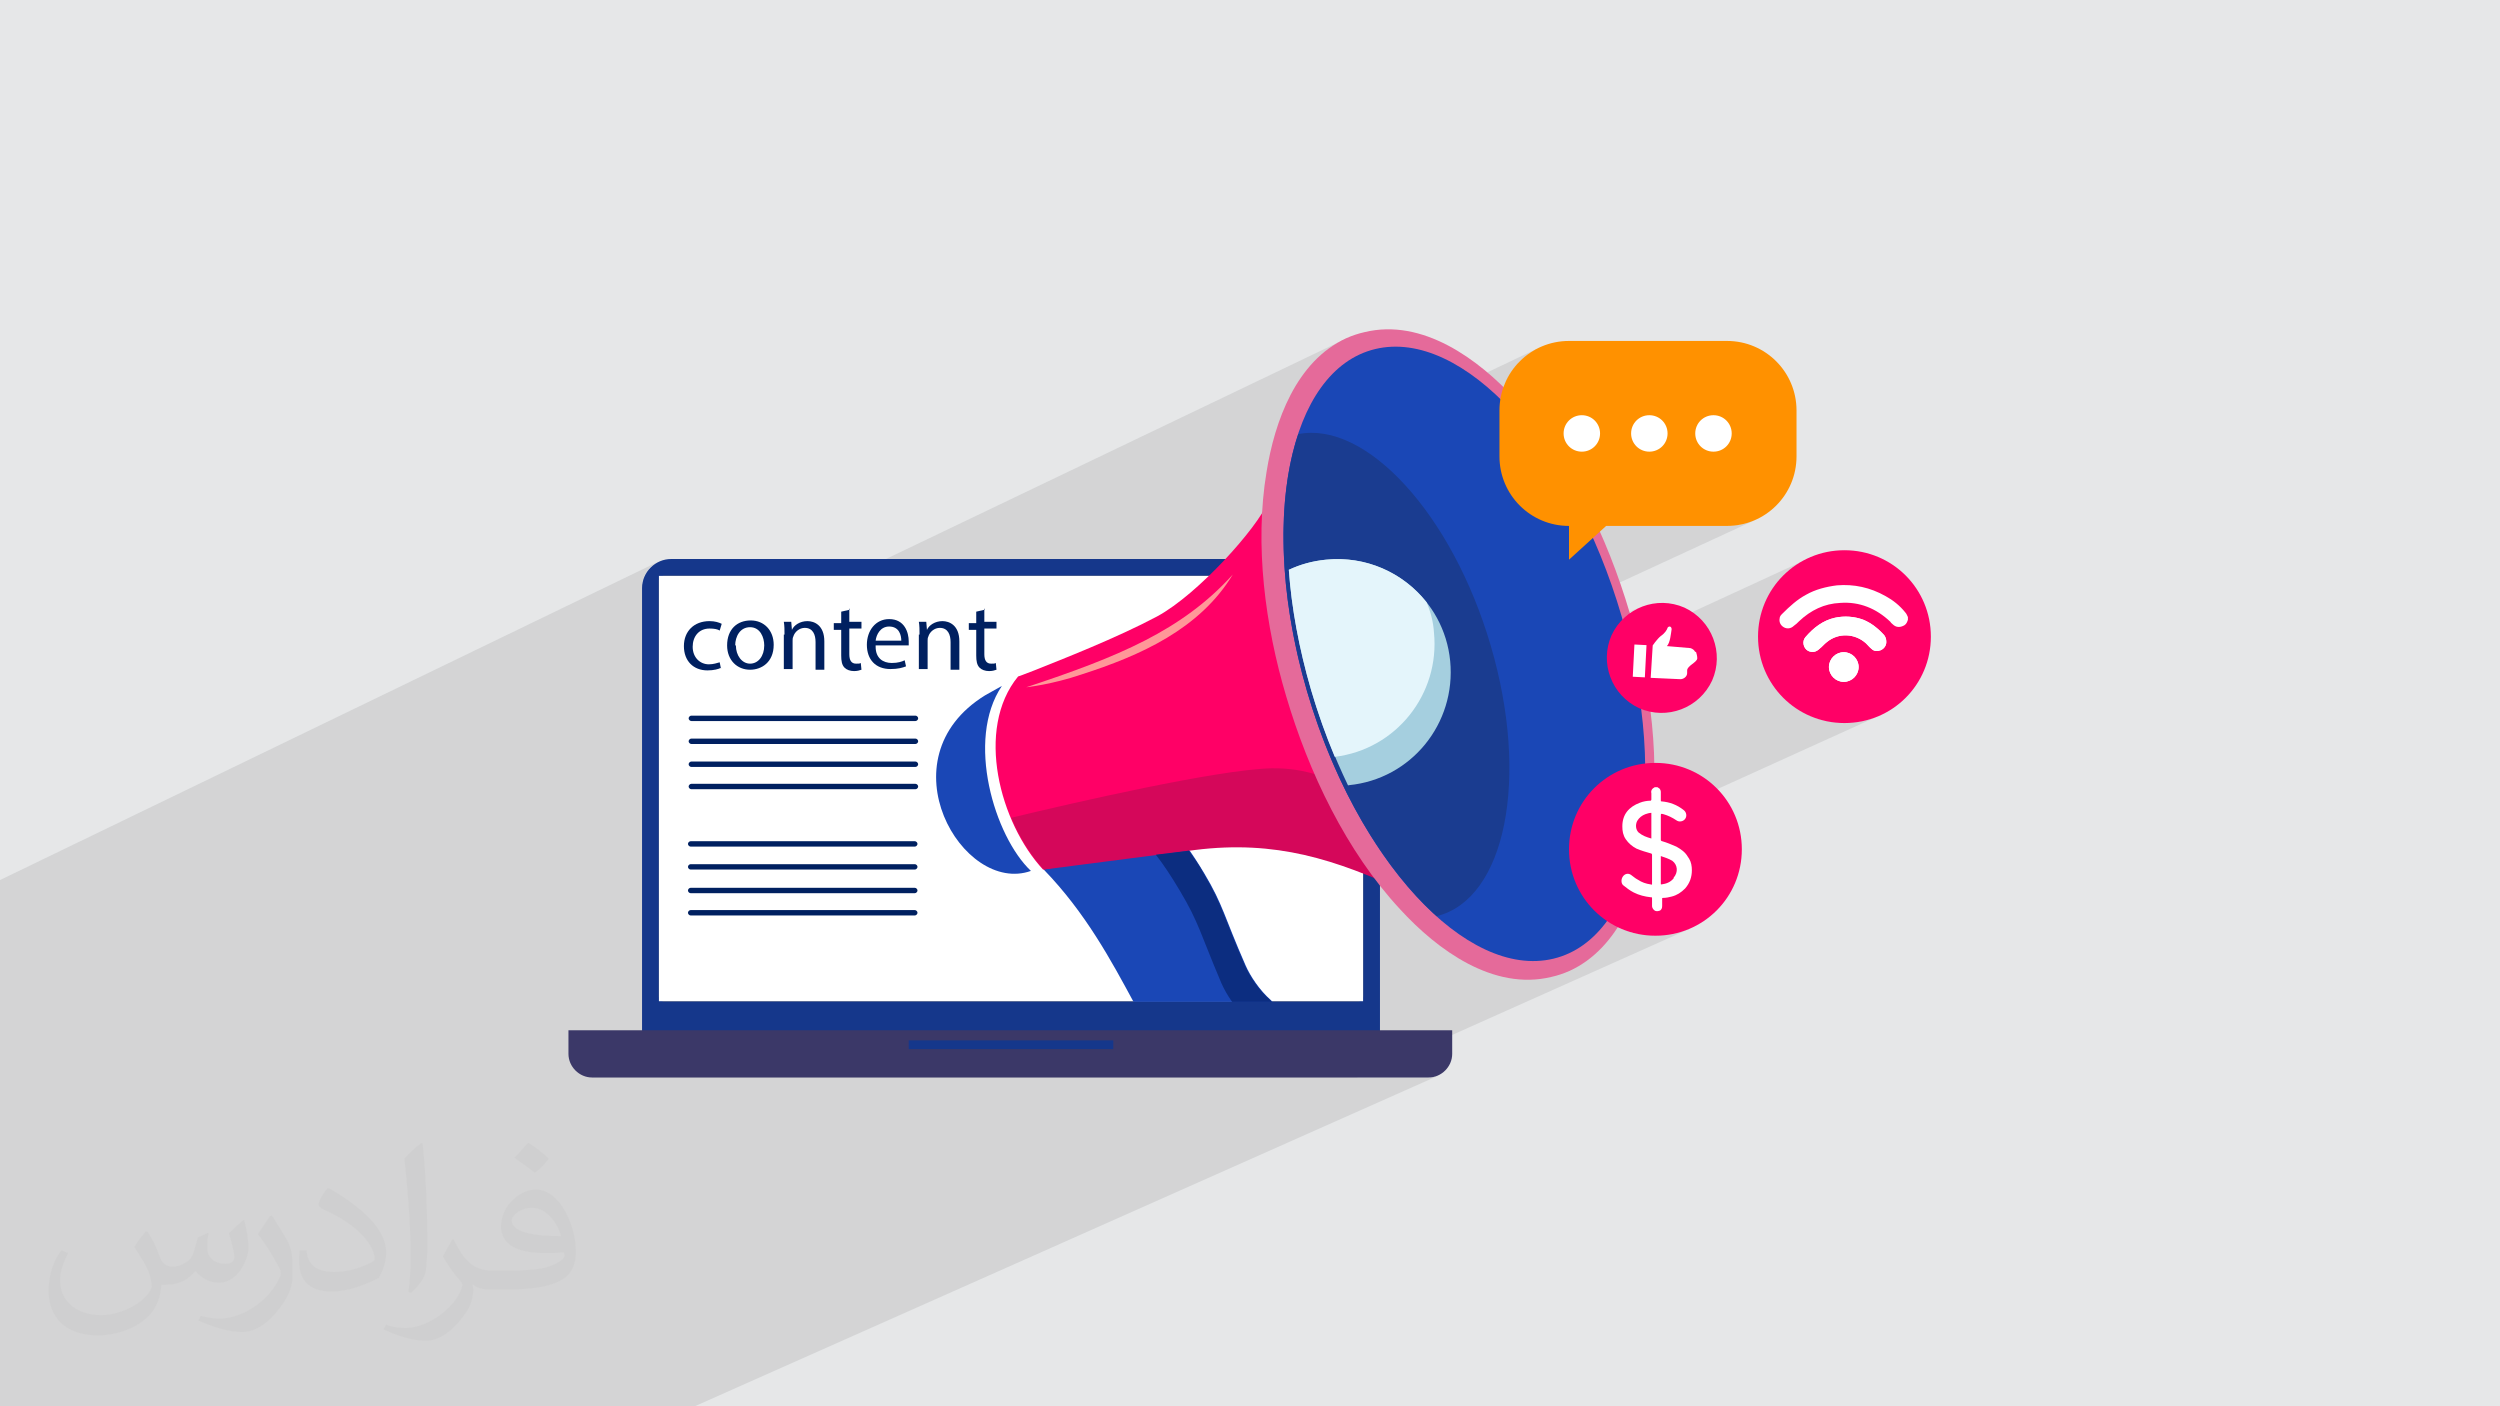 <?xml version="1.0" encoding="UTF-8"?>
<!DOCTYPE svg PUBLIC "-//W3C//DTD SVG 1.1//EN" "http://www.w3.org/Graphics/SVG/1.1/DTD/svg11.dtd">
<!-- Creator: CorelDRAW 2017 -->
<svg xmlns="http://www.w3.org/2000/svg" xml:space="preserve" width="3.703in" height="2.083in" version="1.1" style="shape-rendering:geometricPrecision; text-rendering:geometricPrecision; image-rendering:optimizeQuality; fill-rule:evenodd; clip-rule:evenodd"
viewBox="0 0 3703 2083"
 xmlns:xlink="http://www.w3.org/1999/xlink"
 enable-background="new 0 0 512 512">
 <defs>
  <style type="text/css">
   <![CDATA[
    .fil5 {fill:black}
    .fil18 {fill:#002060}
    .fil16 {fill:#0C2D80}
    .fil3 {fill:#15378B}
    .fil13 {fill:#1A3C90}
    .fil8 {fill:#1A47B6}
    .fil7 {fill:#3B3868}
    .fil14 {fill:#A5CFDF}
    .fil4 {fill:#CCCCCC}
    .fil10 {fill:#D5075A}
    .fil15 {fill:#E4F5FB}
    .fil12 {fill:#E56A9A}
    .fil0 {fill:#E6E7E8}
    .fil9 {fill:#FF0066}
    .fil17 {fill:#FF9100}
    .fil11 {fill:#FF9898}
    .fil6 {fill:white}
    .fil2 {fill:#373435;fill-opacity:0.031}
    .fil1 {fill:#373435;fill-opacity:0.102}
   ]]>
  </style>
 </defs>
 <g id="Layer_x0020_1">
  <polygon class="fil0" points="-3,0 3706,0 3706,2083 -3,2083 "/>
  <polygon class="fil1" points="691,2083 686,2083 681,2083 671,2083 668,2083 658,2083 653,2083 644,2083 608,2083 601,2083 583,2083 574,2083 571,2083 556,2083 556,2083 547,2083 543,2083 528,2083 527,2083 522,2083 522,2083 510,2083 501,2083 500,2083 500,2083 496,2083 483,2083 479,2083 479,2083 467,2083 466,2083 459,2083 454,2083 452,2083 442,2083 439,2083 434,2083 431,2083 426,2083 402,2083 375,2083 358,2083 345,2083 330,2083 323,2083 323,2083 307,2083 284,2083 283,2083 282,2083 282,2083 279,2083 275,2083 275,2083 270,2083 262,2083 244,2083 238,2083 238,2083 236,2083 236,2083 227,2083 225,2083 225,2083 222,2083 222,2083 209,2083 209,2083 187,2083 169,2083 165,2083 163,2083 163,2083 160,2083 160,2083 159,2083 137,2083 135,2083 133,2083 125,2083 125,2083 118,2083 116,2083 112,2083 96,2083 83,2083 82,2083 74,2083 71,2083 63,2083 56,2083 56,2083 18,2083 17,2083 -3,2083 -3,2074 -3,2072 -3,2070 -3,2067 -3,2066 -3,2063 -3,2062 -3,2056 -3,2043 -3,2042 -3,2038 -3,2022 -3,2003 -3,2003 -3,2003 -3,2003 -3,1997 -3,1992 -3,1985 -3,1984 -3,1980 -3,1977 -3,1975 -3,1975 -3,1966 -3,1953 -3,1953 -3,1952 -3,1925 -3,1925 -3,1920 -3,1919 -3,1919 -3,1919 -3,1912 -3,1909 -3,1888 -3,1887 -3,1887 -3,1878 -3,1865 -3,1859 -3,1842 -3,1836 -3,1831 -3,1828 -3,1818 -3,1815 -3,1807 -3,1806 -3,1805 -3,1805 -3,1803 -3,1802 -3,1801 -3,1800 -3,1798 -3,1797 -3,1796 -3,1778 -3,1774 -3,1774 -3,1773 -3,1770 -3,1765 -3,1764 -3,1762 -3,1761 -3,1760 -3,1757 -3,1753 -3,1753 -3,1753 -3,1748 -3,1743 -3,1743 -3,1741 -3,1741 -3,1737 -3,1735 -3,1732 -3,1730 -3,1724 -3,1723 -3,1722 -3,1720 -3,1718 -3,1717 -3,1716 -3,1714 -3,1713 -3,1709 -3,1709 -3,1689 -3,1685 -3,1674 -3,1665 -3,1660 -3,1659 -3,1655 -3,1654 -3,1650 -3,1648 -3,1644 -3,1638 -3,1635 -3,1632 -3,1626 -3,1623 -3,1622 -3,1620 -3,1620 -3,1618 -3,1617 -3,1615 -3,1613 -3,1608 -3,1603 -3,1599 -3,1599 -3,1598 -3,1594 -3,1593 -3,1592 -3,1592 -3,1591 -3,1590 -3,1589 -3,1587 -3,1585 -3,1585 -3,1583 -3,1583 -3,1582 -3,1576 -3,1576 -3,1574 -3,1570 -3,1570 -3,1568 -3,1563 -3,1560 -3,1557 -3,1557 -3,1555 -3,1552 -3,1552 -3,1550 -3,1546 -3,1545 -3,1540 -3,1532 -3,1529 -3,1528 -3,1526 -3,1524 -3,1521 -3,1517 -3,1517 -3,1512 -3,1501 -3,1500 -3,1500 -3,1499 -3,1499 -3,1497 -3,1495 -3,1495 -3,1490 -3,1490 -3,1478 -3,1473 -3,1463 -3,1461 -3,1458 -3,1450 -3,1445 -3,1444 -3,1435 -3,1432 -3,1421 -3,1332 -3,1330 -3,1329 -3,1326 -3,1305 973,833 970,835 966,838 963,840 961,843 958,847 956,850 954,854 953,858 951,862 951,865 976,853 983,853 1260,853 1995,501 1988,505 1981,508 1975,512 1969,516 1963,521 1957,526 1952,531 1947,536 1942,541 1937,547 1932,553 1928,559 1924,565 1921,570 2014,525 2003,531 1993,537 1983,545 1974,554 1965,564 1957,574 1949,586 1942,598 1935,611 1929,625 1924,640 1923,643 1932,642 1942,641 1952,641 1962,643 1972,645 1982,648 1992,651 1992,652 2284,513 2275,518 2266,523 2259,529 2251,535 2245,543 2239,551 2234,559 2229,568 2226,577 2223,587 2222,597 2221,608 2221,669 2333,617 2338,615 2343,615 2349,615 2354,617 2359,619 2363,623 2366,627 2368,631 2370,637 2371,642 2370,646 2433,617 2438,615 2444,615 2449,615 2455,617 2459,619 2463,623 2467,627 2469,631 2471,637 2471,642 2471,643 2528,617 2533,615 2538,615 2544,615 2549,617 2554,619 2558,623 2561,627 2564,631 2565,637 2566,642 2565,648 2564,653 2561,657 2558,661 2554,665 2549,667 2312,778 2313,778 2324,779 2324,804 2379,779 2558,779 2568,778 2578,777 2588,774 2598,771 2206,952 2208,956 2213,975 2217,993 2218,996 2425,901 2418,905 2412,909 2406,914 2400,920 2395,926 2391,933 2387,940 2384,948 2382,956 2380,964 2380,965 2677,828 2671,831 2666,834 2661,837 2656,841 2651,844 2646,848 2642,853 2638,857 2634,862 2630,867 2626,872 2623,877 2620,882 2617,888 2615,893 2612,899 2610,905 2609,911 2609,912 2681,879 2683,877 2686,876 2689,875 2692,874 2695,873 2698,872 2700,871 2703,870 2706,870 2709,869 2712,869 2715,868 2718,868 2721,867 2726,867 2731,867 2736,867 2740,867 2745,868 2749,868 2754,869 2758,870 2763,871 2767,872 2772,873 2776,875 2780,877 2784,879 2789,881 2793,883 2797,886 2801,888 2805,891 2809,894 2812,897 2816,900 2819,903 2822,907 2823,908 2824,908 2824,909 2824,910 2825,911 2825,912 2826,913 2826,914 2826,914 2826,915 2826,915 2826,916 2826,916 2826,917 2826,917 2826,918 2826,919 2825,920 2825,921 2824,922 2824,923 2823,924 2822,925 2821,926 2819,927 2790,940 2791,941 2791,942 2792,943 2793,944 2793,945 2793,946 2794,948 2794,948 2794,949 2794,951 2794,952 2793,954 2793,956 2792,957 2791,959 2789,960 2788,961 2786,962 2751,978 2752,979 2753,983 2754,988 2753,992 2752,996 2750,1000 2747,1004 2744,1006 2740,1008 2657,1046 2661,1049 2666,1052 2671,1055 2677,1058 2683,1061 2688,1063 2694,1065 2700,1067 2707,1068 2713,1069 2719,1070 2726,1071 2732,1071 2739,1071 2745,1070 2752,1069 2758,1068 2764,1067 2770,1065 2776,1063 2782,1061 2788,1058 2486,1195 2488,1195 2491,1198 2495,1201 2497,1202 2498,1203 2498,1205 2499,1207 2499,1208 2499,1210 2498,1212 2497,1213 2496,1215 2494,1216 2493,1217 2461,1231 2461,1236 2461,1240 2461,1244 2461,1245 2461,1245 2461,1245 2461,1246 2461,1246 2461,1246 2462,1246 2462,1246 2465,1247 2468,1248 2470,1249 2473,1250 2476,1251 2478,1252 2481,1253 2483,1254 2486,1255 2488,1257 2491,1259 2493,1260 2495,1262 2497,1264 2498,1266 2500,1269 2501,1271 2502,1273 2503,1275 2503,1277 2504,1279 2504,1282 2504,1284 2504,1286 2504,1290 2504,1294 2503,1297 2502,1301 2501,1304 2499,1308 2497,1311 2495,1314 2493,1316 2491,1318 2488,1320 2486,1321 2483,1323 2481,1324 2460,1333 2460,1334 2460,1335 2460,1337 2460,1338 2460,1339 2460,1341 2460,1342 2460,1343 2460,1344 2459,1345 2459,1346 2458,1347 2457,1347 2456,1348 2398,1374 2402,1376 2408,1378 2414,1380 2420,1382 2426,1383 2432,1384 2439,1385 2445,1385 2452,1386 2459,1385 2465,1385 2471,1384 2478,1383 2484,1382 2490,1380 2496,1378 2502,1376 2010,1596 2117,1596 2124,1595 2131,1593 1029,2083 1022,2083 918,2083 892,2083 883,2083 883,2083 878,2083 874,2083 827,2083 822,2083 816,2083 805,2083 788,2083 781,2083 780,2083 779,2083 745,2083 742,2083 739,2083 731,2083 730,2083 726,2083 725,2083 693,2083 "/>
  <path class="fil2" d="M219 1825c7,11 12,21 16,32 3,7 5,19 21,19 5,0 11,-1 17,-5 7,-3 12,-9 14,-17l6 -21 15 -7 1 1c-2,8 -2,15 -2,21 0,18 15,24 27,24 7,0 13,-3 13,-10 0,-8 -4,-22 -8,-35 7,-7 14,-14 22,-20l1 1c4,15 6,30 6,40 0,10 -4,20 -8,27 -7,14 -20,25 -36,25 -12,0 -25,-6 -34,-17l-1 0c-9,11 -22,20 -43,20l-7 0c-1,14 -4,24 -9,33 -13,25 -50,42 -85,42 -49,0 -73,-28 -73,-66 0,-23 7,-45 19,-60l10 4c-7,14 -12,27 -12,40 0,35 29,52 61,52 30,0 68,-20 75,-42 -2,-25 -12,-36 -26,-59 4,-7 10,-15 17,-23l1 0 0 0 0 0 2 1 0 0 0 0 0 0 0 0 0 0zm564 -132c10,6 20,14 30,23 -6,8 -12,15 -21,21 -10,-8 -20,-15 -30,-22 7,-8 14,-15 20,-22l1 0 0 0 0 0 0 0zm5 96c-17,0 -30,11 -30,19 0,17 33,23 73,23 -5,-20 -22,-42 -43,-42l0 0zm-37 93c22,0 41,-1 55,-4 16,-4 30,-12 30,-18 0,-2 0,-3 -1,-5 -9,1 -19,1 -29,1 -29,0 -52,-7 -60,-23 -2,-4 -4,-10 -4,-15 0,-16 7,-32 19,-42 10,-9 21,-14 33,-14 20,0 37,17 48,42 6,14 11,30 11,51 0,14 -4,25 -12,34 -16,15 -45,21 -90,21l-20 0 0 0 -5 0c-11,0 -19,-2 -25,-7l-1 0c0,2 1,5 1,7 0,10 -3,23 -10,33 -20,30 -42,43 -60,43 -19,0 -42,-7 -63,-17l4 -7c7,3 16,5 29,5 34,0 78,-33 84,-64 -1,-3 -3,-6 -7,-10 -10,-12 -16,-22 -22,-32 5,-10 10,-18 14,-25l2 0c14,29 28,46 57,46l4 0 0 0 21 0 0 0 0 0 -3 0 0 0 0 0 0 0 0 0 0 0zm-146 31c2,-14 3,-29 3,-43l0 -21c0,-39 -5,-96 -9,-133 7,-8 17,-17 25,-23l2 1c5,47 7,101 7,151 0,13 -1,26 -2,35 -1,12 -8,21 -22,35l-3 -1 0 0 0 0 -1 -1 0 0 0 0 0 0 0 0 0 0zm-151 -62c1,18 10,33 41,33 20,0 36,-5 55,-14 3,-2 5,-3 5,-5 0,-12 -9,-27 -24,-41 -14,-13 -34,-25 -51,-32 -6,-3 -8,-5 -8,-8 0,-5 7,-17 13,-24l2 0c20,11 43,27 60,44 15,16 25,33 25,51 0,13 -4,26 -11,38 -22,11 -46,20 -70,20 -29,0 -48,-13 -48,-45 0,-3 0,-9 1,-16l10 0 0 0 0 0 0 -1 0 0 0 0 0 0 0 0 0 0zm-52 -52l18 29c7,11 13,22 13,41l0 24c0,19 -12,39 -32,60 -15,14 -29,20 -42,20 -19,0 -40,-6 -65,-17l3 -7c8,2 17,4 28,4 35,0 72,-26 88,-58 2,-4 3,-7 3,-9 0,-4 -2,-8 -4,-11 -9,-17 -19,-33 -30,-47 6,-9 12,-18 18,-27l2 0 0 0 0 0 0 -2 0 0 0 0 0 0 0 0 0 0z"/>
  <g id="_2213210696752">
   <path class="fil3" d="M994 828l1007 0c24,0 43,20 43,43l0 664c0,24 -20,43 -43,43l-1007 0c-24,0 -43,-20 -43,-43l0 -664c0,-24 20,-43 43,-43z"/>
   <g>
    <g>
     <path class="fil4" d="M983 853l1029 0c4,0 7,3 7,7l0 616c0,4 -3,7 -7,7l-1029 0c-4,0 -7,-3 -7,-7l0 -616c0,-4 3,-7 7,-7z"/>
    </g>
    <g>
     <path class="fil5" d="M983 853l1029 0c4,0 7,3 7,7l0 616c0,4 -3,7 -7,7l-1029 0c-4,0 -7,-3 -7,-7l0 -616c0,-4 3,-7 7,-7z"/>
    </g>
    <rect class="fil6" x="976" y="853" width="1043" height="630"/>
   </g>
   <path class="fil7" d="M843 1526l1308 0 0 35c0,19 -16,35 -35,35l-1239 0c-19,0 -35,-16 -35,-35l0 -35z"/>
   <rect class="fil3" x="1346" y="1541" width="303" height="13"/>
   <path class="fil8" d="M1546 1288c62,64 100,135 133,196l206 0c-1,-1 -2,-2 -3,-3 -16,-14 -30,-35 -37,-51 -32,-73 -33,-89 -61,-136 -37,-62 -70,-94 -70,-94l-158 72 -10 16z"/>
   <path class="fil9" d="M1878 744c-15,37 -103,136 -164,169 -60,32 -142,64 -182,80 -15,6 -24,9 -24,9 -64,78 -27,217 37,286l225 -41c126,-23 218,30 330,83l-9 -293 -133 -272 -81 -20z"/>
   <path class="fil10" d="M1498 1211c12,29 29,56 48,77l224 -29c120,-15 208,14 312,62l-32 -115c-10,0 -64,-70 -167,-68 -80,2 -293,51 -384,73z"/>
   <path class="fil8" d="M1484 1016c-54,80 -11,223 43,274 -101,36 -220,-166 -68,-260l25 -14z"/>
   <path class="fil11" d="M1520 1018c136,-45 231,-84 306,-167 -49,81 -137,120 -224,148 -44,15 -82,19 -82,19z"/>
   <path class="fil12" d="M2021 492c86,-21 169,40 224,100 80,86 136,204 169,316 31,104 47,224 29,332 -12,75 -44,164 -118,198 -9,4 -18,7 -27,9 -86,21 -169,-40 -224,-100 -80,-86 -136,-204 -169,-316 -31,-104 -47,-224 -29,-332 12,-75 44,-164 118,-198 9,-4 18,-7 27,-9z"/>
   <path class="fil8" d="M2037 517c129,-31 292,146 365,396 73,249 28,476 -101,507 -129,31 -292,-146 -365,-396 -73,-249 -28,-476 101,-507z"/>
   <path class="fil13" d="M2128 1357c-78,-70 -150,-189 -192,-333 -43,-147 -45,-286 -13,-381 101,-20 228,119 285,313 58,197 22,376 -80,401l0 0z"/>
   <path class="fil14" d="M1997 1164c-21,-44 -40,-91 -55,-142 -18,-62 -29,-122 -33,-178 17,-8 35,-13 55,-15 93,-9 175,58 184,150 9,93 -58,175 -150,184l-1 0z"/>
   <path class="fil15" d="M1977 1121c-13,-31 -25,-65 -35,-99 -18,-62 -29,-122 -33,-178 17,-8 35,-13 55,-15 59,-6 114,19 149,63 6,14 10,29 11,45 9,91 -56,173 -147,184z"/>
   <path class="fil16" d="M1748 1320c28,47 30,63 61,136 4,9 9,18 16,28l59 0c-1,-1 -2,-2 -3,-3 -16,-14 -30,-35 -37,-51 -32,-73 -33,-89 -61,-136 -7,-13 -15,-24 -22,-34l-49 6c11,14 23,32 36,54z"/>
   <path class="fil17" d="M2324 505l234 0c57,0 103,46 103,103l0 68c0,57 -46,103 -103,103l-179 0 -55 50 0 -50c-57,0 -103,-46 -103,-103l0 -68c0,-57 46,-103 103,-103z"/>
   <g>
    <path class="fil6" d="M2416 642c0,15 12,27 27,27 15,0 27,-12 27,-27 0,-15 -12,-27 -27,-27 -15,0 -27,12 -27,27l0 0zm122 -27c15,0 27,12 27,27 0,15 -12,27 -27,27 -15,0 -27,-12 -27,-27 0,-15 12,-27 27,-27zm-168 27c0,15 -12,27 -27,27 -15,0 -27,-12 -27,-27 0,-15 12,-27 27,-27 15,0 27,12 27,27z"/>
   </g>
   <path class="fil9" d="M2452 1130c71,0 128,57 128,128 0,71 -57,128 -128,128 -71,0 -128,-57 -128,-128 0,-71 57,-128 128,-128z"/>
   <path class="fil9" d="M2732 815c71,0 128,57 128,128 0,71 -57,128 -128,128 -71,0 -128,-57 -128,-128 0,-71 57,-128 128,-128z"/>
   <path class="fil9" d="M2495 900c41,19 59,67 41,108 -19,41 -67,59 -108,41 -41,-19 -59,-67 -41,-108 19,-41 67,-59 108,-41z"/>
   <rect class="fil6" transform="matrix(0.018 -0.351 0.351 0.018 2418.46 1002.38)" width="136" height="51"/>
   <path class="fil6" d="M2511 966c-1,-3 -4,-5 -7,-6l-35 -3c5,-5 6,-19 7,-25 0,-2 -1,-4 -3,-4 -1,0 -3,1 -3,2 -1,3 -4,8 -10,12 -6,5 -12,14 -12,14l-3 48 44 2c5,0 10,-4 10,-9 0,-1 0,-3 0,-4 0,-7 15,-12 15,-18 0,-3 -1,-7 -2,-10z"/>
   <g id="_2213210701552">
    <path class="fil18" d="M1068 989c-3,2 -11,4 -20,4 -21,0 -35,-14 -35,-36 0,-22 15,-37 38,-37 8,0 14,2 18,4l-3 10c-3,-2 -8,-3 -15,-3 -16,0 -25,12 -25,27 0,16 11,26 24,26 7,0 12,-2 16,-3l2 10z"/>
    <path class="fil18" d="M1146 955c0,26 -18,37 -35,37 -19,0 -34,-14 -34,-36 0,-24 15,-37 35,-37 20,0 34,15 34,36zm-56 1c0,15 9,27 21,27 12,0 21,-11 21,-27 0,-12 -6,-27 -21,-27 -15,0 -22,14 -22,27z"/>
    <path class="fil18" d="M1162 940c0,-7 0,-13 -1,-19l11 0 1 12 0 0c3,-7 12,-13 23,-13 10,0 25,6 25,30l0 42 -13 0 0 -41c0,-11 -4,-21 -16,-21 -8,0 -15,6 -17,13 -1,2 -1,4 -1,6l0 42 -13 0 0 -51z"/>
    <path class="fil18" d="M1258 901l0 20 18 0 0 10 -18 0 0 38c0,9 3,14 10,14 3,0 6,0 7,-1l1 10c-3,1 -6,2 -11,2 -6,0 -11,-2 -14,-5 -4,-4 -5,-10 -5,-18l0 -38 -11 0 0 -10 11 0 0 -17 13 -3z"/>
    <path class="fil18" d="M1297 958c0,17 11,24 24,24 9,0 15,-2 19,-4l2 9c-5,2 -12,4 -23,4 -22,0 -35,-14 -35,-36 0,-21 13,-38 33,-38 23,0 29,20 29,33 0,3 0,5 0,6l-49 0 0 0zm38 -9c0,-8 -3,-21 -18,-21 -13,0 -19,12 -20,21l37 0z"/>
    <path class="fil18" d="M1362 940c0,-7 0,-13 -1,-19l11 0 1 12 0 0c3,-7 12,-13 23,-13 10,0 25,6 25,30l0 42 -13 0 0 -41c0,-11 -4,-21 -16,-21 -8,0 -15,6 -17,13 -1,2 -1,4 -1,6l0 42 -13 0 0 -51z"/>
    <path class="fil18" d="M1458 901l0 20 18 0 0 10 -18 0 0 38c0,9 3,14 10,14 3,0 6,0 7,-1l1 10c-3,1 -6,2 -11,2 -6,0 -11,-2 -14,-5 -4,-4 -5,-10 -5,-18l0 -38 -11 0 0 -10 11 0 0 -17 13 -3z"/>
   </g>
   <g id="_2213210702000">
    <path class="fil18" d="M1356 1068l-332 0c-2,0 -4,-2 -4,-4 0,-2 2,-4 4,-4l332 0c2,0 4,2 4,4 0,2 -2,4 -4,4z"/>
   </g>
   <g id="_2213210700656">
    <path class="fil18" d="M1356 1102l-332 0c-2,0 -4,-2 -4,-4 0,-2 2,-4 4,-4l332 0c2,0 4,2 4,4 0,2 -2,4 -4,4z"/>
   </g>
   <g id="_2213210699088">
    <path class="fil18" d="M1356 1136l-332 0c-2,0 -4,-2 -4,-4 0,-2 2,-4 4,-4l332 0c2,0 4,2 4,4 0,2 -2,4 -4,4z"/>
   </g>
   <g id="_2213210699952">
    <path class="fil18" d="M1356 1169l-332 0c-2,0 -4,-2 -4,-4 0,-2 2,-4 4,-4l332 0c2,0 4,2 4,4 0,2 -2,4 -4,4z"/>
   </g>
   <g id="_2213210699760">
    <path class="fil18" d="M1355 1254l-332 0c-2,0 -4,-2 -4,-4 0,-2 2,-4 4,-4l332 0c2,0 4,2 4,4 0,2 -2,4 -4,4z"/>
   </g>
   <g id="_2213210698192">
    <path class="fil18" d="M1355 1288l-332 0c-2,0 -4,-2 -4,-4 0,-2 2,-4 4,-4l332 0c2,0 4,2 4,4 0,2 -2,4 -4,4z"/>
   </g>
   <g id="_2213210700208">
    <path class="fil18" d="M1355 1323l-332 0c-2,0 -4,-2 -4,-4 0,-2 2,-4 4,-4l332 0c2,0 4,2 4,4 0,2 -2,4 -4,4z"/>
   </g>
   <g id="_2213210696272">
    <path class="fil18" d="M1355 1356l-332 0c-2,0 -4,-2 -4,-4 0,-2 2,-4 4,-4l332 0c2,0 4,2 4,4 0,2 -2,4 -4,4z"/>
   </g>
   <g id="_2213210697072">
    <path class="fil6" d="M2794 951c0,-4 -1,-7 -3,-10 -9,-10 -19,-18 -31,-23 -14,-5 -28,-6 -42,-3 -18,4 -32,15 -44,29 -5,6 -3,16 4,20 6,3 12,2 17,-3 4,-3 7,-7 11,-10 17,-14 41,-13 58,2 3,3 5,5 8,8 4,4 9,4 14,2 5,-2 8,-7 8,-12zm-85 37c0,12 10,22 22,22 12,0 22,-10 22,-22 0,-12 -10,-22 -22,-22 -12,0 -22,10 -22,22z"/>
    <path class="fil6" d="M2826 918c-1,3 -2,6 -5,8 -5,3 -11,4 -16,0 -2,-2 -4,-3 -5,-5 -21,-20 -46,-30 -74,-28 -24,1 -44,11 -61,27 -3,3 -5,5 -8,7 -4,4 -10,5 -15,2 -5,-3 -7,-8 -6,-13 0,-3 2,-5 4,-7 11,-11 22,-21 35,-28 14,-8 30,-12 46,-14 25,-2 49,3 72,16 11,6 21,14 29,24 2,2 3,5 4,7 0,1 0,3 0,4z"/>
    <path class="fil6" d="M2794 951c0,5 -3,9 -8,12 -5,2 -10,2 -14,-2 -3,-2 -5,-5 -8,-8 -16,-15 -41,-16 -58,-2 -4,3 -7,7 -11,10 -5,5 -11,6 -17,3 -7,-4 -9,-14 -4,-20 12,-14 26,-25 44,-29 14,-3 29,-2 42,3 12,5 22,13 31,23 2,3 3,5 3,10z"/>
    <path class="fil6" d="M2709 988c0,-12 10,-22 22,-22 12,0 22,10 22,22 0,12 -10,22 -22,22 -12,0 -22,-10 -22,-22z"/>
   </g>
   <g id="_2213210697840">
    <path class="fil6" d="M2500 1269c-4,-7 -10,-11 -17,-15 -7,-3 -14,-6 -21,-8 -1,0 -2,-1 -2,-2 0,-12 0,-23 0,-35 0,-4 0,-4 4,-3 7,2 13,5 19,9 4,3 10,2 13,-2 3,-4 2,-10 -2,-13 -10,-8 -21,-12 -33,-13 -1,0 -1,0 -1,-2 0,-4 0,-8 0,-12 0,-2 -1,-4 -2,-5 -1,-1 -2,-1 -3,-2l-4 0c-4,2 -6,5 -5,9 0,3 0,6 0,9 0,1 0,1 -1,2 -5,0 -11,1 -16,3 -16,6 -26,17 -26,35 0,7 1,13 5,19 4,6 10,11 16,14 7,3 14,5 21,7 1,0 2,1 2,2 0,14 0,29 0,43 0,1 0,2 -2,1 -7,-1 -13,-3 -19,-7 -4,-2 -7,-5 -10,-7 -4,-3 -9,-2 -12,2 -3,4 -3,10 0,13 5,4 10,8 16,11 8,4 16,6 25,7 2,0 2,0 2,2 0,3 0,7 0,11 0,2 1,4 3,6 2,2 5,2 8,1 3,-1 4,-4 4,-7 0,-4 0,-7 0,-11 0,-1 0,-1 1,-1 5,0 9,-1 13,-2 8,-2 14,-6 20,-12 7,-8 10,-17 10,-27 0,-6 -1,-12 -4,-17zm-54 -27c-7,-2 -13,-4 -19,-9 -4,-4 -5,-11 -2,-17 3,-5 7,-8 12,-10 3,-1 6,-2 9,-2l0 37zm33 59c-5,6 -11,8 -18,9 -1,0 -1,0 -1,-1 0,-1 0,-3 0,-4l0 -37c6,2 12,4 17,7 8,6 9,17 2,25z"/>
   </g>
  </g>
 </g>
</svg>
